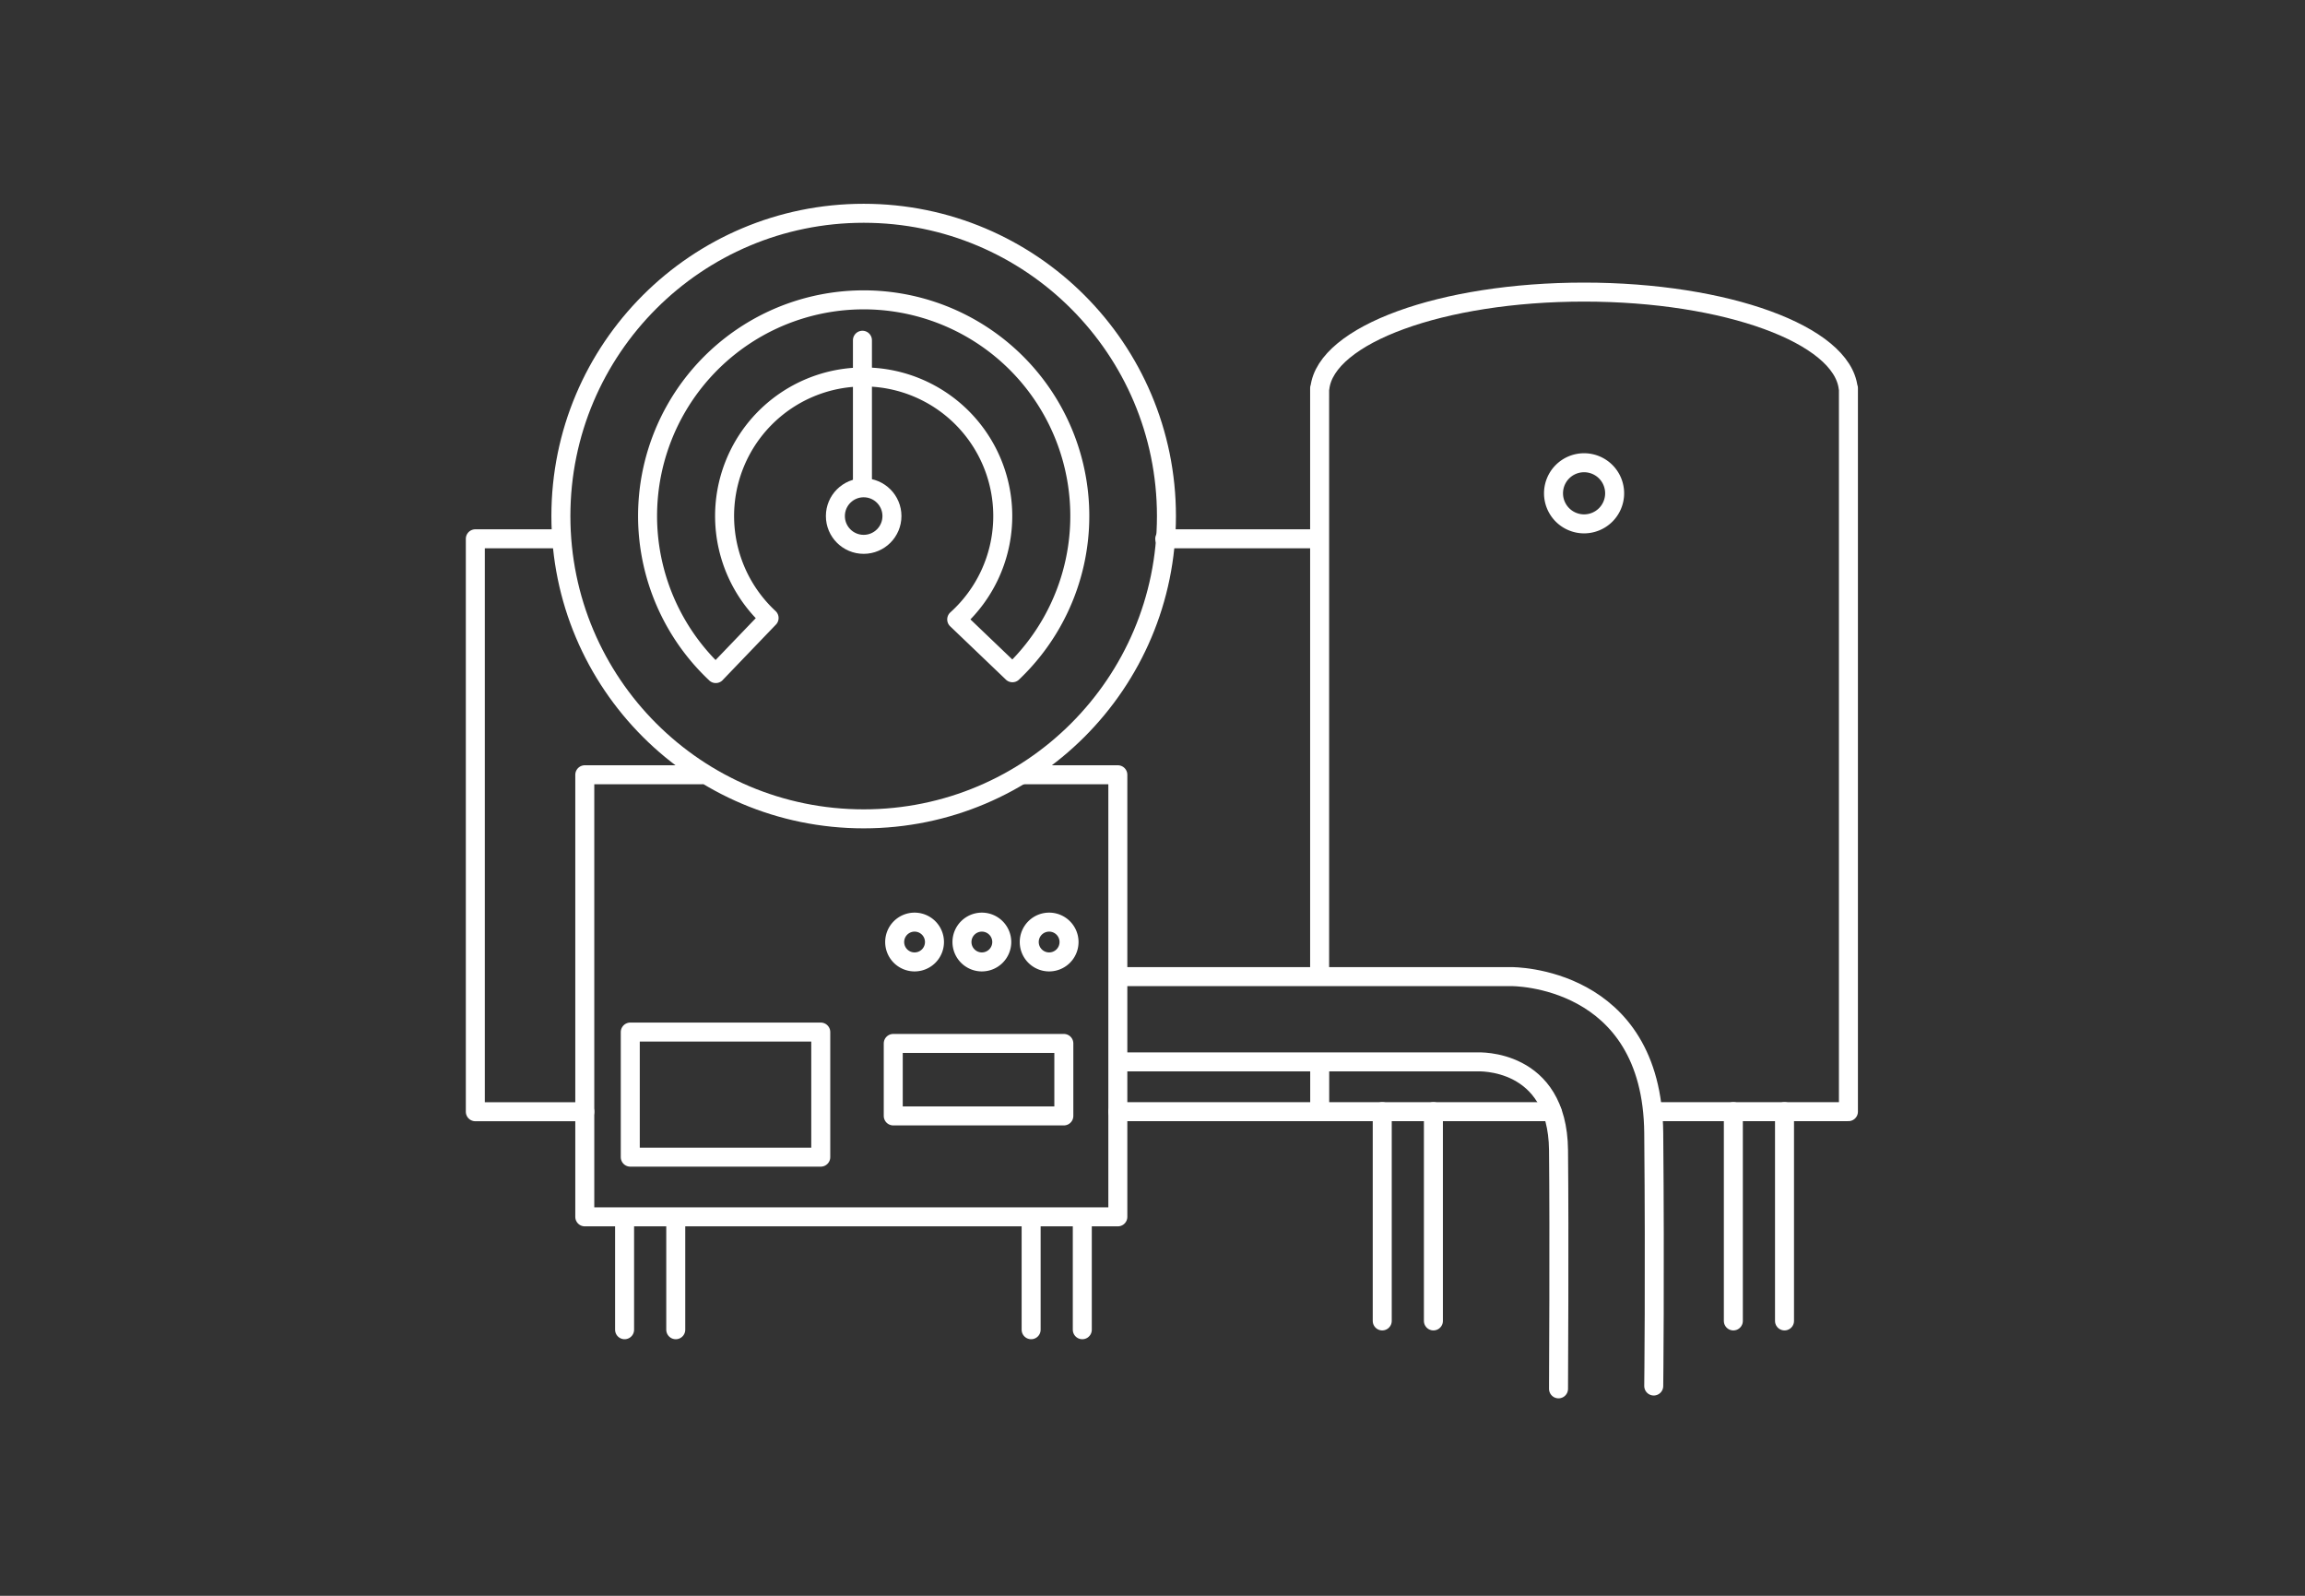 <?xml version="1.0" encoding="UTF-8"?>
<svg xmlns="http://www.w3.org/2000/svg" xmlns:xlink="http://www.w3.org/1999/xlink" width="182" height="126" viewBox="0 0 182 126">
  <rect x="0" y="0" width="182" height="126" fill="#333333" stroke="none"/>
  <defs>
    <clipPath id="clip-path">
      <rect id="Rectangle_142" data-name="Rectangle 142" width="115.372" height="97.768" transform="translate(-3 -2)" fill="none" stroke="#fff" stroke-width="1.5"></rect>
    </clipPath>
    <clipPath id="clip-Pressure-icon">
      <rect width="182" height="126"></rect>
    </clipPath>
  </defs>
  <g id="Pressure-icon" clip-path="url(#clip-Pressure-icon)">
    <g id="Group_312" data-name="Group 312" transform="translate(37.058 16.366)">
      <g id="Group_293" data-name="Group 293" clip-path="url(#clip-path)">
        <path id="Path_320" data-name="Path 320" d="M193.949,81.405H209.1V24.661c0-.014,0-.029,0-.043s0-.029,0-.043v-.3h-.02c-.472-4.217-9.627-7.581-20.857-7.581s-20.384,3.364-20.857,7.581h-.02v.3c0,.015,0,.029,0,.043s0,.029,0,.043V70.631" transform="translate(-100.208 -9.997)" fill="none" stroke="#fff" stroke-linecap="round" stroke-linejoin="round" stroke-width="1.5"></path>
        <path id="Path_321" data-name="Path 321" d="M167.355,168.887v3.651h18.351" transform="translate(-100.211 -101.129)" fill="none" stroke="#fff" stroke-linecap="round" stroke-linejoin="round" stroke-width="1.5"></path>
        <path id="Path_322" data-name="Path 322" d="M213.374,52.69a2.413,2.413,0,1,1,2.413,2.413A2.413,2.413,0,0,1,213.374,52.69Z" transform="translate(-127.768 -30.106)" fill="none" stroke="#fff" stroke-linecap="round" stroke-linejoin="round" stroke-width="1.5"></path>
        <path id="Path_323" data-name="Path 323" d="M127.909,151.409h30.978S170,151.3,170.111,163.755c.1,11.448,0,19.978,0,19.978" transform="translate(-76.592 -90.663)" fill="none" stroke="#fff" stroke-linecap="round" stroke-linejoin="round" stroke-width="1.5"></path>
        <path id="Path_324" data-name="Path 324" d="M128.462,168.19h28.062s6.323-.337,6.4,6.959c.068,6.622,0,18.856,0,18.856" transform="translate(-76.923 -100.711)" fill="none" stroke="#fff" stroke-linecap="round" stroke-linejoin="round" stroke-width="1.5"></path>
        <line id="Line_87" data-name="Line 87" y2="16.523" transform="translate(72.082 71.408)" fill="none" stroke="#fff" stroke-linecap="round" stroke-linejoin="round" stroke-width="1.5"></line>
        <line id="Line_88" data-name="Line 88" y2="16.523" transform="translate(76.122 71.408)" fill="none" stroke="#fff" stroke-linecap="round" stroke-linejoin="round" stroke-width="1.5"></line>
        <line id="Line_89" data-name="Line 89" y2="8.8" transform="translate(44.359 79.826)" fill="none" stroke="#fff" stroke-linecap="round" stroke-linejoin="round" stroke-width="1.5"></line>
        <line id="Line_90" data-name="Line 90" y2="8.8" transform="translate(48.399 79.826)" fill="none" stroke="#fff" stroke-linecap="round" stroke-linejoin="round" stroke-width="1.5"></line>
        <line id="Line_91" data-name="Line 91" y2="8.8" transform="translate(12.259 79.826)" fill="none" stroke="#fff" stroke-linecap="round" stroke-linejoin="round" stroke-width="1.5"></line>
        <line id="Line_92" data-name="Line 92" y2="8.8" transform="translate(16.299 79.826)" fill="none" stroke="#fff" stroke-linecap="round" stroke-linejoin="round" stroke-width="1.5"></line>
        <line id="Line_93" data-name="Line 93" y2="16.523" transform="translate(99.805 71.408)" fill="none" stroke="#fff" stroke-linecap="round" stroke-linejoin="round" stroke-width="1.5"></line>
        <line id="Line_94" data-name="Line 94" y2="16.523" transform="translate(103.845 71.408)" fill="none" stroke="#fff" stroke-linecap="round" stroke-linejoin="round" stroke-width="1.5"></line>
        <path id="Path_325" data-name="Path 325" d="M57.36,111.684h7.45V146.59H22.721V111.684H31.93" transform="translate(-13.605 -66.876)" fill="none" stroke="#fff" stroke-linecap="round" stroke-linejoin="round" stroke-width="1.5"></path>
        <rect id="Rectangle_140" data-name="Rectangle 140" width="15.04" height="9.877" transform="translate(12.708 65.123)" fill="none" stroke="#fff" stroke-linecap="round" stroke-linejoin="round" stroke-width="1.5"></rect>
        <rect id="Rectangle_141" data-name="Rectangle 141" width="13.469" height="5.724" transform="translate(33.472 66.021)" fill="none" stroke="#fff" stroke-linecap="round" stroke-linejoin="round" stroke-width="1.5"></rect>
        <line id="Line_95" data-name="Line 95" x2="12.122" transform="translate(54.909 26.176)" fill="none" stroke="#fff" stroke-linecap="round" stroke-linejoin="round" stroke-width="1.5"></line>
        <path id="Path_326" data-name="Path 326" d="M9.823,110.482H1.18V65.244H7.952" transform="translate(-0.707 -39.068)" fill="none" stroke="#fff" stroke-linecap="round" stroke-linejoin="round" stroke-width="1.5"></path>
        <path id="Path_327" data-name="Path 327" d="M86.851,142.257a1.571,1.571,0,1,1-1.572-1.572A1.572,1.572,0,0,1,86.851,142.257Z" transform="translate(-50.124 -84.242)" fill="none" stroke="#fff" stroke-linecap="round" stroke-linejoin="round" stroke-width="1.5"></path>
        <path id="Path_328" data-name="Path 328" d="M100.093,142.257a1.571,1.571,0,1,1-1.572-1.572A1.572,1.572,0,0,1,100.093,142.257Z" transform="translate(-58.053 -84.242)" fill="none" stroke="#fff" stroke-linecap="round" stroke-linejoin="round" stroke-width="1.5"></path>
        <path id="Path_329" data-name="Path 329" d="M113.334,142.257a1.571,1.571,0,1,1-1.572-1.572A1.571,1.571,0,0,1,113.334,142.257Z" transform="translate(-65.982 -84.242)" fill="none" stroke="#fff" stroke-linecap="round" stroke-linejoin="round" stroke-width="1.5"></path>
        <circle id="Ellipse_42" data-name="Ellipse 42" cx="2.233" cy="2.233" r="2.233" transform="translate(28.903 22.148)" fill="none" stroke="#fff" stroke-linecap="round" stroke-linejoin="round" stroke-width="1.5"></circle>
        <circle id="Ellipse_43" data-name="Ellipse 43" cx="23.907" cy="23.907" r="23.907" transform="translate(7.229 0.474)" fill="none" stroke="#fff" stroke-linecap="round" stroke-linejoin="round" stroke-width="1.5"></circle>
        <line id="Line_96" data-name="Line 96" y2="11.551" transform="translate(31.039 10.499)" fill="none" stroke="#fff" stroke-linecap="round" stroke-linejoin="round" stroke-width="1.5"></line>
        <path id="Path_330" data-name="Path 330" d="M40.46,47.736l4.21-4.386a10.982,10.982,0,1,1,14.815.112l4.4,4.21a17.064,17.064,0,1,0-23.423.064Z" transform="translate(-21.002 -10.92)" fill="none" stroke="#fff" stroke-linecap="round" stroke-linejoin="round" stroke-width="1.5"></path>
        <line id="Line_97" data-name="Line 97" x1="15.938" transform="translate(51.205 71.408)" fill="none" stroke="#fff" stroke-linecap="round" stroke-linejoin="round" stroke-width="1.5"></line>
      </g>
    </g>
  </g>
</svg>
